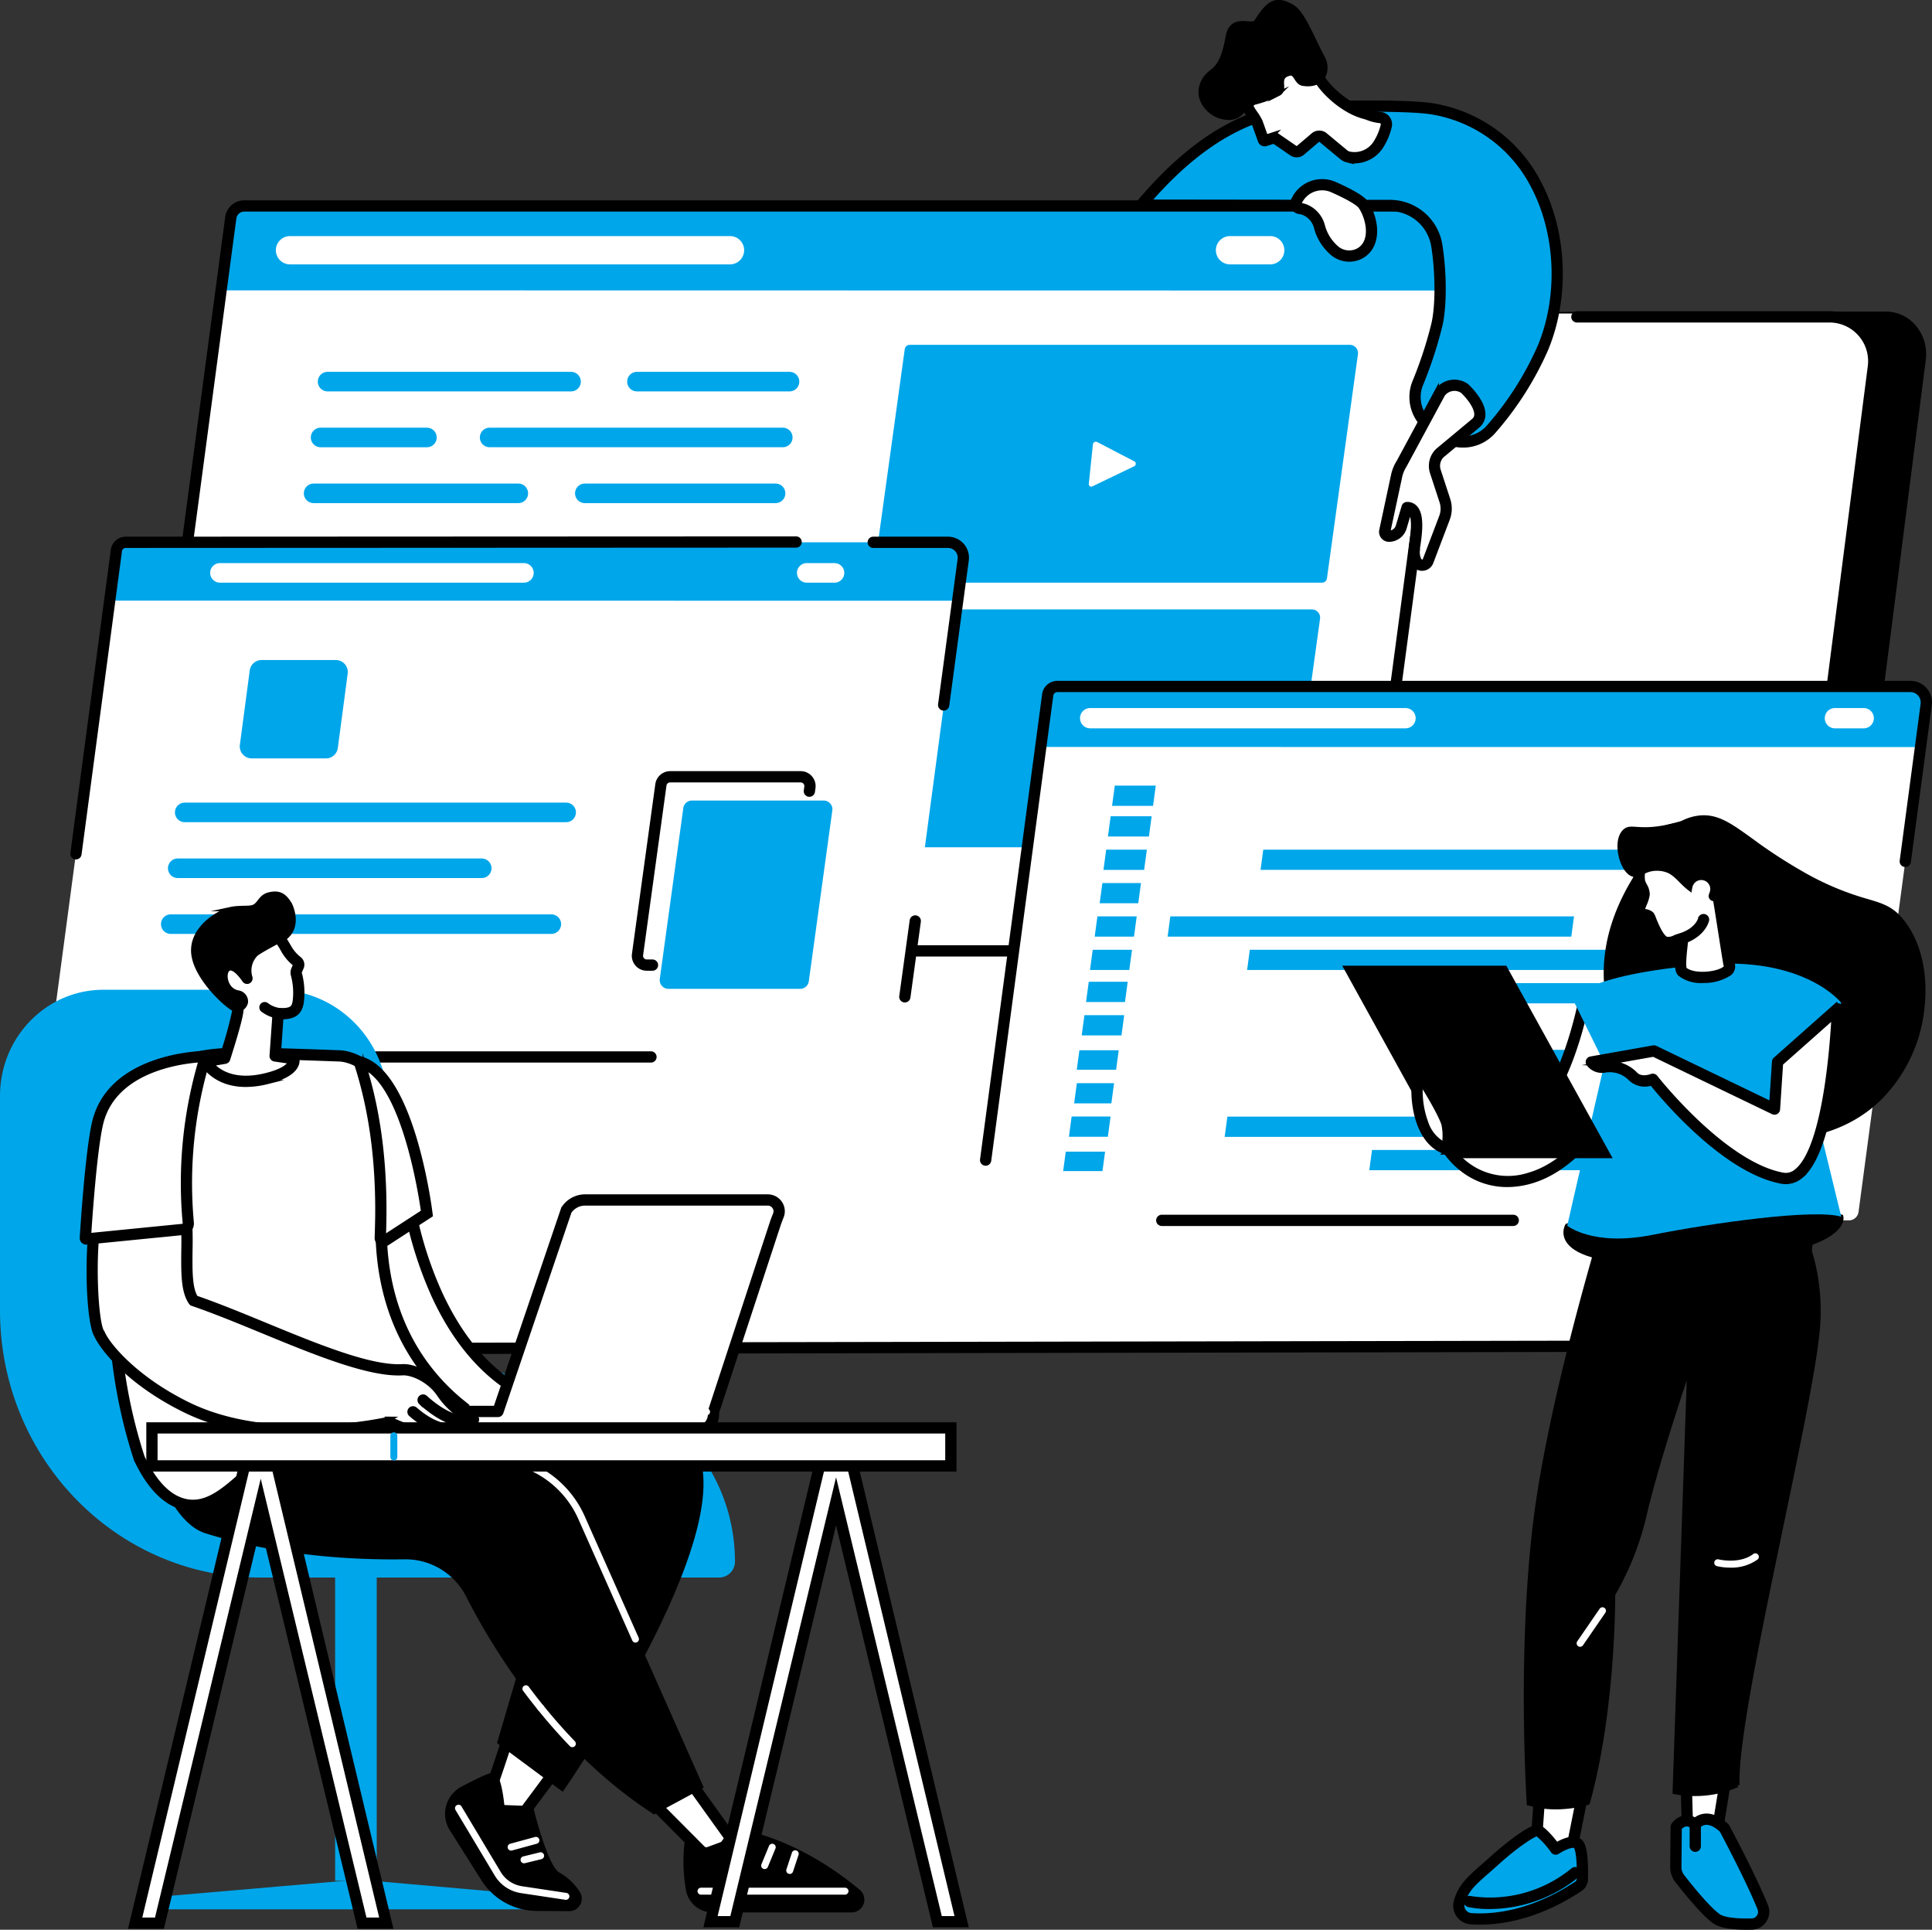 <svg xmlns="http://www.w3.org/2000/svg" width="450.423" height="449.823"><rect width="100%" height="100%" fill="#333333" stroke="none"/><path d="m51.881 313.725 344.528.751 5.982.013 11.123.024a6.319 6.319 0 0 0 6.16-5.61L448.481 83.78c.7-5.477-3.292-10.65-8.8-10.65l-356.954.324Z" stroke="#000" stroke-miterlimit="10"/><path d="M426.288 73.078c6.213 0 11.265 6.258 10.47 12.436L407.74 308.915a6.289 6.289 0 0 1-6.232 5.493l-2.719.1-351.688-.1a6.294 6.294 0 0 1-6.232-7.106l29.6-227.944c.4-3.142 2.82-6.278 5.979-6.278Z" fill="#fff"/><path d="M47.107 315.218a7.106 7.106 0 0 1-7.039-8.022l29.6-227.946a7.117 7.117 0 0 1 7.037-6.2h251.652a.812.812 0 1 1 0 1.624H76.704a5.49 5.49 0 0 0-5.426 4.785l-29.6 227.946a5.482 5.482 0 0 0 5.426 6.189l354.521-.641a6.046 6.046 0 0 0 5.7-5.125L435.949 85.41a9.508 9.508 0 0 0-9.412-10.735h-58.906a.812.812 0 1 1 0-1.624h58.91a11.132 11.132 0 0 1 11.023 12.567L408.94 308.035a7.636 7.636 0 0 1-7.312 6.542Z" stroke="#000" stroke-miterlimit="10"/><path d="M339.567 53.87a5.19 5.19 0 0 0-5.139-5.859h-277.5a3.163 3.163 0 0 0-3.134 2.763L31.426 218.416a2.856 2.856 0 0 0 2.831 3.234H314.42a3.163 3.163 0 0 0 3.134-2.763L339.567 53.87Z" fill="#fff"/><path d="M334.428 48.011a5.19 5.19 0 0 1 5.139 5.859l-2.1 13.854-286.35-.046 2.677-16.9a3.163 3.163 0 0 1 3.134-2.763Z" fill="#00a6ea"/><path d="M173.463 58.747a3.3 3.3 0 0 0-3.272-3.717H67.611a3.3 3.3 0 0 0-3.272 2.881 3.3 3.3 0 0 0 3.272 3.717h102.58a3.3 3.3 0 0 0 3.272-2.881Zm125.941 0a3.3 3.3 0 0 0-3.272-3.717h-9.366a3.3 3.3 0 0 0-3.272 2.881 3.3 3.3 0 0 0 3.272 3.717h9.366a3.3 3.3 0 0 0 3.272-2.881Z" fill="#fff"/><path d="M314.421 222.464H34.259a3.668 3.668 0 0 1-3.636-4.153L52.994 50.664a3.983 3.983 0 0 1 3.939-3.468h277.5a6 6 0 0 1 5.944 6.775l-22.018 165.024a3.983 3.983 0 0 1-3.938 3.469ZM56.933 48.823a2.356 2.356 0 0 0-2.328 2.054L32.231 218.524a2.044 2.044 0 0 0 2.026 2.314h280.164a2.356 2.356 0 0 0 2.328-2.054l22.01-165.02a4.378 4.378 0 0 0-4.333-4.94Z" stroke="#000" stroke-miterlimit="10"/><path d="M326.652 79.537a4.836 4.836 0 0 0-4.788-5.46H63.297a2.947 2.947 0 0 0-2.92 2.574L41.825 210.779a2.661 2.661 0 0 0 2.638 3.013h261.055a2.947 2.947 0 0 0 2.92-2.574l18.214-131.681Z" fill="#fff"/><path d="M316.588 82.549a1.919 1.919 0 0 0-1.9-2.166h-102.6a1.169 1.169 0 0 0-1.158 1.021l-7.36 53.219a1.056 1.056 0 0 0 1.047 1.2h103.587a1.169 1.169 0 0 0 1.159-1.021l7.227-52.249Zm-8.831 61.674a1.919 1.919 0 0 0-1.9-2.166h-102.6a1.169 1.169 0 0 0-1.159 1.021l-7.361 53.219a1.056 1.056 0 0 0 1.047 1.2h103.583a1.17 1.17 0 0 0 1.159-1.022l7.227-52.248Zm-205.963-41.959a2.279 2.279 0 0 0-2.261-2.568H74.748a2.279 2.279 0 0 0-2.261 1.99 2.279 2.279 0 0 0 2.261 2.568h24.785a2.279 2.279 0 0 0 2.261-1.99Zm82.963 0a2.279 2.279 0 0 0-2.259-2.571h-68.343a2.279 2.279 0 0 0-2.261 1.99 2.279 2.279 0 0 0 2.261 2.568h68.343a2.279 2.279 0 0 0 2.259-1.987Zm-63.919 10.455H73.12a2.279 2.279 0 0 0-2.261 1.99 2.279 2.279 0 0 0 2.261 2.568h47.718a2.279 2.279 0 0 0 2.259-1.98 2.279 2.279 0 0 0-2.259-2.578Zm59.978 0h-44.47a2.279 2.279 0 0 0-2.261 1.99 2.279 2.279 0 0 0 2.261 2.568h44.469a2.279 2.279 0 0 0 2.259-1.98 2.279 2.279 0 0 0-2.258-2.578Zm-47.683-26.042H76.377a2.279 2.279 0 0 0-2.261 1.991 2.279 2.279 0 0 0 2.261 2.568h56.756a2.279 2.279 0 0 0 2.259-1.98 2.279 2.279 0 0 0-2.259-2.579Zm50.937 0H148.5a2.279 2.279 0 0 0-2.261 1.991 2.279 2.279 0 0 0 2.261 2.568h35.57a2.279 2.279 0 0 0 2.259-1.98 2.279 2.279 0 0 0-2.259-2.579Z" fill="#00a6ea"/><g transform="translate(237.84 87.321)"><ellipse cx="15.458" cy="13.927" rx="15.458" ry="13.927" transform="rotate(-45.08 26.374 10.946)" fill="#00a6ea"/><path d="m16.002 25.471.956-9.2a.7.7 0 0 1 .973-.568l8.731 4.544a.638.638 0 0 1-.112 1.133l-9.687 4.659a.577.577 0 0 1-.861-.568Z" fill="#fff"/></g><path d="M449.076 164.215a3.72 3.72 0 0 0-3.683-4.2H246.506a2.267 2.267 0 0 0-2.246 1.98l-16.036 120.153a2.047 2.047 0 0 0 2.029 2.318h200.8a2.267 2.267 0 0 0 2.246-1.98l15.777-118.271Z" fill="#fff"/><path d="M442.238 181.731a3.535 3.535 0 0 0-3.5-3.992H249.7a2.154 2.154 0 0 0-2.135 1.882l-13.562 98.058a1.946 1.946 0 0 0 1.929 2.2h190.854a2.154 2.154 0 0 0 2.135-1.882l13.316-96.27Z" fill="#fff"/><path d="M445.393 160.016a3.719 3.719 0 0 1 3.683 4.2l-1.506 9.93-205.228-.033 1.915-12.117a2.267 2.267 0 0 1 2.246-1.98Z" fill="#00a6ea"/><path d="M330.026 167.71a2.364 2.364 0 0 0-2.345-2.664H254.16a2.365 2.365 0 0 0-2.345 2.065 2.364 2.364 0 0 0 2.345 2.664h73.521a2.364 2.364 0 0 0 2.345-2.065Zm106.823 0a2.365 2.365 0 0 0-2.346-2.664h-6.713a2.364 2.364 0 0 0-2.345 2.065 2.364 2.364 0 0 0 2.345 2.664h6.713a2.365 2.365 0 0 0 2.346-2.065Z" fill="#fff"/><path d="M229.791 271.234a.837.837 0 0 1-.109-.007.812.812 0 0 1-.7-.913l14.47-108.425a3.085 3.085 0 0 1 3.051-2.685h198.886a4.532 4.532 0 0 1 4.489 5.115l-4.88 36.579a.812.812 0 1 1-1.61-.215l4.879-36.575a2.907 2.907 0 0 0-2.878-3.28H246.507a1.458 1.458 0 0 0-1.441 1.272l-14.471 108.429a.812.812 0 0 1-.804.705Zm122.976 14.045h-81.884a.813.813 0 1 1 0-1.625h81.884a.813.813 0 1 1 0 1.625Z" stroke="#000" stroke-miterlimit="10"/><path d="M369.463 194.989h-94.114l.634-4.718h94.114Z" fill="#fff"/><path d="M389.773 202.768h-95.889l.634-4.718h95.889Z" fill="#00a6ea"/><path d="M377.164 210.548h-49.567l.634-4.718h49.566Zm-16.067 46.674h-94.114l.634-4.718h94.114Z" fill="#fff"/><path d="M381.406 265h-95.889l.634-4.718h95.889Zm-1.045 7.78h-61.126l.634-4.718h61.125Zm-14.034-54.454h-94.114l.634-4.718h94.114Zm20.309 7.78h-95.889l.634-4.718h95.889Z" fill="#00a6ea"/><path d="M361.419 241.664h-38l.634-4.718h38Z" fill="#fff"/><path d="M371.736 249.437h-38l.634-4.718h38Zm13.854-15.553h-61.126l.634-4.718h61.126ZM260.207 249.35h-9.168l.609-4.533h9.168Zm7.651-54.359h-9.555l.634-4.718h9.555Zm.962-7.151h-9.555l.634-4.718h9.555Zm-2.081 14.929h-9.478l.634-4.718h9.482Zm-1.366 7.782h-9l.634-4.718h9Zm-.998 7.776h-9.16l.634-4.718h9.16Zm-1.094 7.78h-9.161l.634-4.718h9.161Zm-1.821 15.246h-9.273l.634-4.718h9.273Zm.816-7.78h-9.081l.634-4.718h9.081Zm-5.246 39.407h-9.168l.609-4.533h9.168Zm1.253-7.997h-9.078l.634-4.718h9.078Zm.817-7.78h-8.678l.634-4.718h8.678Z" fill="#00a6ea"/><path d="M27.135 128.321a2.185 2.185 0 0 1 2.165-1.909h191.715a3.586 3.586 0 0 1 3.55 4.048l-15.208 114.006a2.185 2.185 0 0 1-2.165 1.909H13.633a1.973 1.973 0 0 1-1.956-2.234Z" fill="#fff"/><path d="M208.176 168.289H34.808a3.407 3.407 0 0 1-3.377-3.855l4.492-34.724h180.244l-4.61 35.62a3.407 3.407 0 0 1-3.381 2.959Z" fill="#fff"/><path d="M221.015 126.412a3.586 3.586 0 0 1 3.55 4.048l-1.646 9.572L25.286 140l1.849-11.679a2.185 2.185 0 0 1 2.165-1.909Z" fill="#00a6ea"/><path d="M17.71 199.834a.812.812 0 0 1-.806-.92l9.427-70.7a3 3 0 0 1 2.97-2.613l156.3-.07a.812.812 0 1 1 0 1.624l-156.3.07a1.376 1.376 0 0 0-1.36 1.2l-9.427 70.7a.812.812 0 0 1-.804.709Zm134.026 47.354H78.083a.813.813 0 0 1 0-1.625h73.653a.813.813 0 1 1 0 1.625Zm59.217-14.013a.826.826 0 0 1-.112-.008.812.812 0 0 1-.694-.916l2.434-17.683a.812.812 0 1 1 1.609.222l-2.433 17.685a.812.812 0 0 1-.804.7Zm9.055-68.032a.831.831 0 0 1-.109-.007.812.812 0 0 1-.7-.913l4.558-33.871a2.774 2.774 0 0 0-2.745-3.127h-17.451a.813.813 0 0 1 0-1.625h17.451a4.4 4.4 0 0 1 4.356 4.964l-4.558 33.875a.813.813 0 0 1-.802.704Z" stroke="#000" stroke-miterlimit="10"/><path d="M75.987 176.787H58.695a2.8 2.8 0 0 1-2.772-3.164l2.3-17.341a2.8 2.8 0 0 1 2.772-2.429h17.292a2.8 2.8 0 0 1 2.772 3.164l-2.3 17.341a2.8 2.8 0 0 1-2.772 2.429Zm38.584 25.895a2.279 2.279 0 0 0-2.261-2.568H41.438a2.279 2.279 0 0 0-2.261 1.99 2.279 2.279 0 0 0 2.261 2.568h70.87a2.279 2.279 0 0 0 2.263-1.99Z" fill="#00a6ea"/><path d="M124.408 133.829a2.279 2.279 0 0 0-2.261-2.568h-70.87a2.279 2.279 0 0 0-2.261 1.99 2.279 2.279 0 0 0 2.261 2.568h70.87a2.279 2.279 0 0 0 2.261-1.99Zm72.409 0a2.279 2.279 0 0 0-2.26-2.568h-6.471a2.279 2.279 0 0 0-2.261 1.99 2.279 2.279 0 0 0 2.261 2.568h6.471a2.279 2.279 0 0 0 2.26-1.99Z" fill="#fff"/><path d="M128.536 213.138H39.812a2.279 2.279 0 0 0-2.261 1.99 2.279 2.279 0 0 0 2.261 2.568h88.724a2.279 2.279 0 0 0 2.259-1.979 2.279 2.279 0 0 0-2.259-2.579Zm3.457-26.047H43.068a2.279 2.279 0 0 0-2.261 1.99 2.279 2.279 0 0 0 2.261 2.568h88.924a2.279 2.279 0 0 0 2.259-1.979 2.279 2.279 0 0 0-2.258-2.579Z" fill="#00a6ea"/><path d="M152.121 225.778h-1.334a2.987 2.987 0 0 1-2.959-3.395l5.448-39.55a3 3 0 0 1 2.959-2.579h30.428a2.987 2.987 0 0 1 2.959 3.395l-.122.885a.812.812 0 1 1-1.609-.222l.122-.885a1.363 1.363 0 0 0-1.35-1.548h-30.428a1.368 1.368 0 0 0-1.35 1.177l-5.449 39.55a1.363 1.363 0 0 0 1.35 1.548h1.334a.812.812 0 1 1 0 1.624Z" stroke="#000" stroke-miterlimit="10"/><path d="M186.541 230.501h-30.7a2.04 2.04 0 0 1-2.021-2.318l5.486-39.819a2.04 2.04 0 0 1 2.021-1.761h30.7a2.04 2.04 0 0 1 2.021 2.318l-5.486 39.819a2.04 2.04 0 0 1-2.021 1.761ZM307.399 24.857c-14.078 0-27.391 6.371-41.383 22.963l57.954.074a11.088 11.088 0 0 1 11.007 9.374c1.024 6.449 1.042 14.527-.077 18.8a95 95 0 0 1-4.307 13.092 8.631 8.631 0 0 0 2.858 10.341l2.542 1.861a8.642 8.642 0 0 0 11.653-1.322 73.392 73.392 0 0 0 12.046-18.893c8.159-19.508 1.934-50.3-25.182-55.673-5.781-1.142-24.101-.617-27.111-.617Z" fill="#00a6ea"/><path d="M341.088 103.836a9.414 9.414 0 0 1-5.576-1.814l-2.541-1.861a9.4 9.4 0 0 1-3.125-11.315 95.212 95.212 0 0 0 4.268-12.979c1.063-4.056 1.089-12 .061-18.47a10.277 10.277 0 0 0-10.205-8.689l-57.955-.074a.812.812 0 0 1-.62-1.336c13.376-15.862 26.723-23.25 42-23.252.487 0 1.375-.014 2.547-.032 6.426-.1 19.8-.308 24.721.668a33.955 33.955 0 0 1 24.1 17.826c6.113 11.476 6.769 26.768 1.671 38.957a74.515 74.515 0 0 1-12.179 19.11 9.451 9.451 0 0 1-7.167 3.261Zm-73.309-56.825 56.192.072a11.894 11.894 0 0 1 11.808 10.059c1.075 6.775 1.036 14.823-.094 19.136a96.886 96.886 0 0 1-4.345 13.205 7.783 7.783 0 0 0 2.591 9.367l2.541 1.861a7.868 7.868 0 0 0 10.558-1.2 72.873 72.873 0 0 0 11.912-18.677c4.918-11.757 4.287-26.5-1.606-37.566a32.38 32.38 0 0 0-22.985-17c-4.757-.943-18.508-.729-24.38-.637-1.183.018-2.08.032-2.572.032-14.336.009-26.96 6.799-39.62 21.348Z" stroke="#000" stroke-miterlimit="10"/><path d="M302.292 46.842a6.554 6.554 0 0 1 8.655-3.194c2.532 1.127 5.82 2.745 6.773 3.927 1.14 1.413 2.989 5.823 1.447 9.2a5.155 5.155 0 0 1-7.882 1.789 11.03 11.03 0 0 1-3.692-5.821 5.844 5.844 0 0 0-3.191-3.765 5 5 0 0 0-1.39-.384 1.043 1.043 0 0 1-.869-1.373c.037-.115.092-.241.149-.379Z" fill="#fff"/><path d="M314.553 60.503a6.149 6.149 0 0 1-3.765-1.3 11.9 11.9 0 0 1-3.975-6.233 5.022 5.022 0 0 0-2.735-3.25 4.192 4.192 0 0 0-1.164-.323 1.855 1.855 0 0 1-1.542-2.44c.045-.134.105-.285.179-.449a7.366 7.366 0 0 1 9.726-3.6c3.851 1.714 6.231 3.113 7.074 4.159 1.367 1.7 3.226 6.383 1.553 10.047a5.765 5.765 0 0 1-3.885 3.213 6.11 6.11 0 0 1-1.466.176Zm-11.52-13.328c-.05.111-.091.214-.122.3a.225.225 0 0 0 .022.2.235.235 0 0 0 .175.108 5.8 5.8 0 0 1 1.616.445 6.641 6.641 0 0 1 3.647 4.278 10.322 10.322 0 0 0 3.41 5.41 4.5 4.5 0 0 0 3.85.827 4.149 4.149 0 0 0 2.8-2.311c1.39-3.042-.371-7.151-1.34-8.352-.308-.382-1.556-1.507-6.47-3.695a5.739 5.739 0 0 0-7.584 2.785Z" stroke="#000" stroke-miterlimit="10"/><path d="M326.788 108.061a8.828 8.828 0 0 0-1.235 3.107l-2.7 12.6a1.012 1.012 0 0 0 .991 1.225 2.951 2.951 0 0 0 2.825-2.109l1.358-4.561c3.669-.136 1.74 8.669 1.73 9.362-.016 1.029-.18 2.485.5 3.319l.18.215a1.465 1.465 0 0 0 2.491-.4l3.832-10.083a5.986 5.986 0 0 0 .108-4.03l-2.229-6.814a4.154 4.154 0 0 1 1.1-4.323l8.384-6.975c3.032-2.82-2.671-8.045-2.671-8.045a4.155 4.155 0 0 0-5.747 1Z" fill="#fff"/><path d="M331.555 132.559a2.263 2.263 0 0 1-1.746-.823l-.179-.215a5.025 5.025 0 0 1-.7-3.415c0-.152.01-.3.012-.437a7.438 7.438 0 0 1 .1-.82c.616-4.046.53-6.545-.257-7.427a.894.894 0 0 0-.2-.167l-1.149 3.858a3.786 3.786 0 0 1-3.6 2.689 1.824 1.824 0 0 1-1.784-2.208l2.7-12.6a9.6 9.6 0 0 1 1.324-3.34l8.9-16.495a.766.766 0 0 1 .045-.074 4.968 4.968 0 0 1 6.884-1.2.79.79 0 0 1 .082.066c.156.143 3.811 3.527 3.823 6.6a3.452 3.452 0 0 1-1.147 2.634l-8.417 7.005a3.345 3.345 0 0 0-.848 3.446l2.229 6.814a6.814 6.814 0 0 1-.123 4.576l-3.83 10.077a2.249 2.249 0 0 1-1.75 1.421 2.319 2.319 0 0 1-.369.035Zm-3.452-15.053a2.466 2.466 0 0 1 1.9.835c1.493 1.674 1.167 5.364.651 8.753-.046.3-.081.513-.087.611 0 .138-.007.294-.012.456a4.014 4.014 0 0 0 .331 2.326l.174.209a.652.652 0 0 0 .614.23.633.633 0 0 0 .5-.4l3.83-10.078a5.188 5.188 0 0 0 .095-3.488l-2.229-6.814a4.988 4.988 0 0 1 1.316-5.167l8.42-7.008a1.843 1.843 0 0 0 .6-1.408c-.006-1.936-2.314-4.5-3.256-5.378a3.3 3.3 0 0 0-2.458-.509 3.27 3.27 0 0 0-2.087 1.3l-8.89 16.472-.02.036a8.056 8.056 0 0 0-1.134 2.848l-2.706 12.6a.2.2 0 0 0 .2.242 2.153 2.153 0 0 0 2.047-1.528l1.358-4.561a.812.812 0 0 1 .748-.58Zm-1.315-9.445Z" stroke="#000" stroke-miterlimit="10"/><path d="M314.345 36.597a2.71 2.71 0 0 1-1.094-.556l-4.913-4.074a1.433 1.433 0 0 0-1.673.113l-3.514 2.984a1.322 1.322 0 0 1-1.594.07l-4.445-3.048-2.168.7a.331.331 0 0 1-.413-.2l-1.424-3.995c-.609-1.392-2.694-3.668-2.149-4.185 0 0 6.369-14.122 13.375-10.816a4.663 4.663 0 0 1 2.248 2.367l.941 2.149c.945 2.158 5.754 7.094 10.8 8.375a15.938 15.938 0 0 0 3.427.921 1.586 1.586 0 0 1 1.418 2.024 13.854 13.854 0 0 1-1.7 4.082 6.59 6.59 0 0 1-7.068 3.109Z" fill="#fff"/><path d="M315.815 37.584a7.126 7.126 0 0 1-1.594-.181l-.066-.016a3.541 3.541 0 0 1-1.423-.721l-4.862-4.031a.619.619 0 0 0-.686.068l-3.508 2.98a2.143 2.143 0 0 1-2.579.121l-4.116-2.823-1.789.576a1.137 1.137 0 0 1-1.427-.7l-1.414-3.967a13.166 13.166 0 0 0-1.022-1.665c-.931-1.377-1.678-2.481-1.06-3.269.521-1.122 4.492-9.355 9.7-11.275a5.892 5.892 0 0 1 4.709.172 5.465 5.465 0 0 1 2.646 2.775l.941 2.149c.9 2.052 5.593 6.73 10.26 7.914.235.06.513.159.835.274a9.517 9.517 0 0 0 2.443.624 2.377 2.377 0 0 1 1.8 1 2.4 2.4 0 0 1 .351 2.052l-.066.235a14.188 14.188 0 0 1-1.718 4.046 7.45 7.45 0 0 1-6.355 3.662Zm-8.238-6.647a2.252 2.252 0 0 1 1.188.34.841.841 0 0 1 .091.065l4.913 4.074a1.882 1.882 0 0 0 .765.392l.051.012a5.759 5.759 0 0 0 6.191-2.737 12.635 12.635 0 0 0 1.545-3.645l.067-.239a.788.788 0 0 0-.114-.672.752.752 0 0 0-.574-.32 10.819 10.819 0 0 1-2.886-.715c-.284-.1-.528-.188-.689-.229-5.443-1.381-10.351-6.562-11.348-8.837l-.941-2.149a3.845 3.845 0 0 0-1.851-1.958 4.268 4.268 0 0 0-3.454-.117c-4.739 1.746-8.626 10.081-8.826 10.515a11.246 11.246 0 0 0 .969 1.594 13.663 13.663 0 0 1 1.176 1.949l.021.053 1.267 3.555 1.724-.555a.812.812 0 0 1 .708.1l4.445 3.048a.51.51 0 0 0 .614-.024l3.508-2.98a2.244 2.244 0 0 1 1.44-.52Z" stroke="#000" stroke-miterlimit="10"/><path d="M280.618 18.826c1.643-3.1 4.035-1.4 5.607-10.212.945-5.3 5.689-2.074 6.638-3.556 2.779-4.342 4.445-5.749 8.321-3.566 2.568 1.446 4.578 7.055 7.271 12.1 1.394 2.61.22 6.718-4.709 5.925-1.543-.248-1.642-2.646-2.994-2.371-3.513.714-.624 3.687-2.684 4.727a29.112 29.112 0 0 1-5.586 2.047c-3.09.942-2.977 4.58-7.883 3.267-2.558-.691-6.231-4.112-3.981-8.361Z" stroke="#000" stroke-miterlimit="10"/><g fill="#00a6ea"><path d="M90.478 257.553v23.443c0 22.927 18.1 41.513 40.435 41.513 22.332 0 40.435 18.586 40.435 41.513a3.7 3.7 0 0 1-3.7 3.7H60.617C27.139 367.722 0 339.859 0 305.488v-50.021c0-13.67 10.794-24.753 24.11-24.753h40.227c14.437 0 26.141 12.016 26.141 26.839Z"/><path d="M78.131 325.475h9.699v112.934h-9.699z"/><path d="m128.441 442.074-42.926-3.769h-3.936l-43.823 3.769v2.99h90.685Z"/></g><path d="M112.214 422.367c1-1.007 6.747-18.9 6.747-18.9l11.365 8.109-12.46 16.746Z" fill="#fff"/><path d="M117.867 429.136a.812.812 0 0 1-.589-.253l-5.652-5.956a.812.812 0 0 1-.006-1.112c.677-.91 3.886-10.247 6.569-18.595a.812.812 0 0 1 1.245-.413l11.365 8.109a.812.812 0 0 1 .18 1.146l-12.46 16.746a.814.814 0 0 1-.6.326Zm-4.652-6.895 4.577 4.823 11.389-15.307-9.787-6.983c-1.684 5.212-4.824 14.718-6.179 17.467Z" stroke="#000" stroke-miterlimit="10"/><path d="m132.696 444.99-7.558-.045a14.874 14.874 0 0 1-12.379-6.762l-7.473-11.832a6.646 6.646 0 0 1 2.505-9.417c3.119-1.658 6.388-3.273 7.154-3.2 1.555.148 2.183 7.5 2.183 7.5l6.734.259s3.327 13.833 6.254 15.405a12.856 12.856 0 0 1 4.623 4.363 2.412 2.412 0 0 1-2.043 3.729Z" stroke="#000" stroke-miterlimit="10"/><path d="M131.937 442.851a.832.832 0 0 1-.122-.009l-10.344-1.557a8.632 8.632 0 0 1-6.14-4.115l-9.135-15.261a.812.812 0 1 1 1.394-.834l9.135 15.262a7.012 7.012 0 0 0 4.989 3.344l10.339 1.557a.812.812 0 0 1-.12 1.615Z" fill="#fff"/><path d="M119.178 431.374a.812.812 0 0 1-.213-1.6l5.76-1.569a.812.812 0 1 1 .427 1.567l-5.76 1.569a.818.818 0 0 1-.214.033Zm2.996 2.959a.812.812 0 0 1-.192-1.6l3.862-.945a.812.812 0 1 1 .386 1.578l-3.862.945a.8.8 0 0 1-.194.022Zm28.819-15.381 13.2 13.258 7-2.569-12.164-16.962Z" fill="#fff"/><path d="M164.186 433.024a.811.811 0 0 1-.576-.239l-13.2-13.258a.812.812 0 0 1 .075-1.213l8.027-6.273a.812.812 0 0 1 1.16.167l12.164 16.962a.812.812 0 0 1-.38 1.236l-6.995 2.569a.81.81 0 0 1-.275.049Zm-11.974-13.994 12.182 12.24 5.5-2.021-11.048-15.406Z" stroke="#000" stroke-miterlimit="10"/><path d="M160.022 430.136a37.97 37.97 0 0 0 .444 10.625 5.8 5.8 0 0 0 5.688 4.524h32.384a2.476 2.476 0 0 0 1.59-4.376c-5.758-4.824-16.351-12.191-29.374-14.353l-3.632 5.084Z" stroke="#000" stroke-miterlimit="10"/><path d="M196.998 441.644h-33.562a.812.812 0 1 1 0-1.624h33.562a.812.812 0 1 1 0 1.624Zm-18.726-5.961a.813.813 0 0 1-.751-1.122l1.777-4.309a.812.812 0 0 1 1.5.619l-1.777 4.309a.812.812 0 0 1-.749.503Zm5.843 1.133a.813.813 0 0 1-.771-1.067l1.286-3.888a.812.812 0 0 1 1.542.51l-1.286 3.887a.813.813 0 0 1-.771.558Z" fill="#fff"/><path d="M81.149 326.179s60.306-7.02 78.238 8.5-28.308 82.276-28.308 82.276l-14.623-10.845 13.871-47.18-55.746-15.832Z" stroke="#000" stroke-miterlimit="10"/><path d="M47.959 356.903c8.76 2.78 24.434 6.375 46.341 6.076a16.349 16.349 0 0 1 14.8 8.9c6.489 12.725 20.533 35.638 43.41 50.488l10.926-5.887-27.887-62.776a23.166 23.166 0 0 0-13.2-12.345L67.08 321.092s-17.138-4.79-25.54 10.509c-1.5 2.732-4.287-2.152-4.951.052-2.271 7.559 3.847 22.863 11.37 25.25Z" stroke="#000" stroke-miterlimit="10"/><path d="M148.152 382.885a.812.812 0 0 1-.743-.483l-12.6-28.368a22.475 22.475 0 0 0-12.734-11.913l-26.468-9.705a.812.812 0 0 1 .559-1.525l26.468 9.706a24.1 24.1 0 0 1 13.658 12.778l12.6 28.368a.813.813 0 0 1-.741 1.142Zm-14.714 24.386a.809.809 0 0 1-.586-.249 131.607 131.607 0 0 1-7.434-8.439.812.812 0 1 1 1.263-1.022 130.418 130.418 0 0 0 7.343 8.335.812.812 0 0 1-.585 1.375Z" fill="#fff"/><path d="M126.049 398.884a.81.81 0 0 1-.632-.3 143.8 143.8 0 0 1-3.479-4.481.812.812 0 0 1 1.3-.97c1.123 1.507 2.28 3 3.439 4.43a.812.812 0 0 1-.631 1.323ZM94.851 277.469s5.3 48.163 40.922 51.314l-40.922.581s-15.152-30.7-15.767-42.658 15.767-9.237 15.767-9.237Z" fill="#fff"/><path d="M94.851 330.178a.813.813 0 0 1-.729-.453c-.622-1.26-15.233-30.991-15.85-42.975a8.778 8.778 0 0 1 2.74-7.383c4.682-4.181 13.595-2.76 13.971-2.7a.812.812 0 0 1 .674.712 87.922 87.922 0 0 0 7.051 24.26c7.537 16.2 18.686 25.056 33.135 26.335a.812.812 0 0 1-.06 1.621l-40.922.581Zm-3.785-52.157c-2.816 0-6.614.45-8.974 2.56a7.234 7.234 0 0 0-2.2 6.086c.559 10.863 13.578 38.008 15.46 41.88l32.561-.462c-11.266-3.461-20.4-12.247-26.7-25.8a90.485 90.485 0 0 1-7.094-24.095 27.3 27.3 0 0 0-3.053-.17Z" stroke="#000" stroke-miterlimit="10"/><path d="M44.159 246.86c6.91-1.624 9.792-1.646 34.908-.736 6.139.222 13.441 7.927 14.163 14.027-1.952 5.851-10.956 34.74 4.764 57.312a48.813 48.813 0 0 0 9.426 10.082 31.608 31.608 0 0 1-10.854 5.8c-8.1 2.406-12.178-.195-18.708 0-17.274.515-23.608 19.753-34.766 17.338-2.979-.645-6.928-2.969-10.63-10.764a120.015 120.015 0 0 1-5.005-22.623 124.122 124.122 0 0 1 5.913-54.761c1.224-3.839 2.644-13.76 10.789-15.675Z" fill="#fff"/><path d="M45.003 351.706a9.8 9.8 0 0 1-2.082-.226c-4.34-.94-8.105-4.711-11.191-11.209l-.039-.1a121.172 121.172 0 0 1-5.039-22.784 123.982 123.982 0 0 1 5.95-55.12c.159-.5.328-1.131.523-1.861 1.257-4.7 3.362-12.578 10.85-14.339 6.921-1.627 9.547-1.684 35.123-.757 6.825.247 14.2 8.515 14.94 14.743l.021.18-.057.172c-3.383 10.145-9.7 35.968 4.66 56.591a48.254 48.254 0 0 0 9.27 9.915l.781.631-.781.631a32.327 32.327 0 0 1-11.134 5.95c-5.353 1.589-9.061 1.056-12.647.539a35.241 35.241 0 0 0-6.268-.506c-8.743.261-14.655 5.539-19.871 10.2-4.219 3.767-8.233 7.35-13.009 7.35Zm-11.784-12.085c2.854 5.99 6.234 9.445 10.045 10.271 4.915 1.064 8.97-2.556 13.665-6.747 5.423-4.842 11.57-10.33 20.9-10.608a36.412 36.412 0 0 1 6.549.522c3.57.514 6.941 1 11.953-.489a30.442 30.442 0 0 0 9.79-5.04 49.71 49.71 0 0 1-8.8-9.6c-14.7-21.108-8.4-47.359-4.926-57.857-.829-5.98-7.875-12.936-13.363-13.135-25.375-.919-27.969-.865-34.693.715-6.541 1.538-8.489 8.824-9.652 13.177-.2.75-.373 1.4-.549 1.949a122.383 122.383 0 0 0-5.88 54.417 119.547 119.547 0 0 0 4.961 22.425Z" stroke="#000" stroke-miterlimit="10"/><path d="M99.533 282.867S95.471 250.3 83.766 247.52c4.118 12.657 5.489 26.431 4.89 41a.743.743 0 0 0 1.146.659Z" fill="#fff"/><path d="M89.398 290.112a1.558 1.558 0 0 1-1.554-1.625c.634-15.419-.953-28.738-4.851-40.719l-.448-1.376 1.408.334c12.114 2.877 16.216 34.684 16.385 36.037l.063.5-10.157 6.592a1.553 1.553 0 0 1-.846.257Zm-4.364-41.275c3.587 11.723 5.039 24.7 4.438 39.588l9.186-5.962c-.545-3.886-4.417-29.082-13.624-33.624Z" stroke="#000" stroke-miterlimit="10"/><path d="m64.145 246.14.69-9.785c.468-.032.791-.052.886-.053 2.73-.031 3.617-.916 3.852-3.158a16.721 16.721 0 0 0-.485-6.091 1.3 1.3 0 0 1 .056-.838l.467-1.094a.952.952 0 0 0-.315-.98l-.248-.2a9.974 9.974 0 0 1-2.224-2.624c-.546-.917-1.474-2.635-2.111-2.939-1.794-.856-9.071-4.663-13.139 1.989-3.172 5.187 2.011 12.327 3.894 14.666.455.565-3.075 11.653-3.075 11.653l-4.481.762s3.438 6.595 14.135 4.008c7.618-1.842 6.407-4.676 6.407-4.676Z" fill="#fff"/><path d="M57.305 252.873c-7.378 0-9.986-4.81-10.113-5.054a.812.812 0 0 1 .584-1.176l3.992-.679a96.073 96.073 0 0 0 2.925-10.6c-2.361-2.976-7.1-10.049-3.813-15.421 2.866-4.687 7.574-5.49 13.992-2.39l.19.091c.719.344 1.373 1.4 2.217 2.845l.242.411a9.159 9.159 0 0 0 2.041 2.411l.249.2a1.762 1.762 0 0 1 .584 1.82.774.774 0 0 1-.037.107l-.467 1.094a.491.491 0 0 0-.017.314 17.522 17.522 0 0 1 .507 6.381c-.289 2.761-1.593 3.85-4.65 3.886l-.135.005-.587 8.327 3.565.526a.813.813 0 0 1 .629.484 2.458 2.458 0 0 1-.174 2c-.81 1.615-3.095 2.886-6.79 3.78a21 21 0 0 1-4.934.638Zm-7.98-4.846c1.391 1.6 5.043 4.446 12.532 2.635 4.1-.991 5.318-2.215 5.68-2.856a1.463 1.463 0 0 0 .137-.325l-3.647-.538a.812.812 0 0 1-.692-.86l.69-9.785a.812.812 0 0 1 .754-.753c.492-.034.832-.054.932-.056 2.379-.028 2.868-.661 3.053-2.431a15.934 15.934 0 0 0-.463-5.8 2.12 2.12 0 0 1 .095-1.364l.434-1.016a.14.14 0 0 0-.05-.11l-.249-.2a10.767 10.767 0 0 1-2.407-2.836l-.249-.425a10.337 10.337 0 0 0-1.52-2.2l-.191-.092c-2.065-1-8.349-4.033-11.9 1.774-2.814 4.6 1.744 11.137 3.834 13.733.307.382.729.905-2.934 12.409a.811.811 0 0 1-.638.554Z" stroke="#000" stroke-miterlimit="10"/><path d="M53.816 211.903c1.973-.425 4.239-.122 5.2-.474 1.544-.568 1.587-2.417 3.722-2.936 2.585-.629 3.664.475 4.675 2.013a4.34 4.34 0 0 1 .438.869c1.625 4.359-.427 6.485-1.34 7.177 0 0-5.817 3.006-6.812 3.864a5.372 5.372 0 0 0-1.33 5.438.822.822 0 0 1-.365.9.775.775 0 0 1-1.042-.237c-.756-1.1-2.408-3.217-3.584-2.715-1.477.631-1.017 5.058 2.241 5.569a2.129 2.129 0 0 1 1.715 2.228 2.165 2.165 0 0 1-1.667 1.733 2.231 2.231 0 0 1-1.676-.431c-2.126-1.358-8.125-7.115-8.87-12.276-.902-6.218 6.07-10.156 8.695-10.722Zm11.754 25.108h-.028a7.83 7.83 0 0 1-4.318-1.612.754.754 0 0 1 .977-1.15 6.3 6.3 0 0 0 3.4 1.254.755.755 0 0 1-.027 1.509Z" stroke="#000" stroke-miterlimit="10"/><path d="M178.953 279.71h-42.5a5.254 5.254 0 0 0-4.411 2.363l-15.936 46.931h-37.62v.7a4.014 4.014 0 0 0 4.014 4.014h79.829a4.014 4.014 0 0 0 4.014-4.014v-.619l14.409-43.883c.219-.668.49-1.317.74-1.974a2.638 2.638 0 0 0-2.539-3.518Z" fill="#fff"/><path d="M162.329 334.533h-79.83a4.831 4.831 0 0 1-4.826-4.826v-.7a.812.812 0 0 1 .812-.812h37.034l15.756-46.38a.818.818 0 0 1 .088-.181 6.036 6.036 0 0 1 5.092-2.733h42.5a3.479 3.479 0 0 1 2.91 1.511 3.372 3.372 0 0 1 .389 3.113l-.22.567c-.184.47-.358.915-.508 1.371l-14.37 43.765v.483a4.831 4.831 0 0 1-4.827 4.822ZM79.3 329.816a3.205 3.205 0 0 0 3.2 3.093h79.829a3.205 3.205 0 0 0 3.2-3.2v-.618a.806.806 0 0 1 .058-.3l14.393-43.834c.164-.5.354-.985.538-1.455l.214-.554a1.726 1.726 0 0 0-.209-1.613 1.877 1.877 0 0 0-1.572-.809h-42.5a4.421 4.421 0 0 0-3.676 1.912l-15.909 46.831a.812.812 0 0 1-.769.551Zm87.044-.727Z" stroke="#000" stroke-miterlimit="10"/><path d="M147.688 303.765a3.3 3.3 0 1 0 4.214-2.655 3.542 3.542 0 0 0-4.214 2.655Zm17.065 26.136h-39.932a.813.813 0 0 1 0-1.625h39.932a.813.813 0 0 1 0 1.625Zm-61.555-5.016c-2.432-3.807-6.9-5.735-9.354-5.6-11.166.631-32.7-10.666-48.708-16.125-2.773-4.034-.756-12.859-2.017-23.448l-20.423 1.765c-2.038 10.094-1.261 27.23.5 29.5 1.167 2.78 7.518 10.854 20.423 17.145 20.171 9.833 47.171 3.405 47.171 3.405s13.684 7.234 19.593-.627c.007.002-4.75-2.208-7.185-6.015Z" fill="#fff"/><path d="M102.195 335.401c-5.132 0-10.253-2.389-11.507-3.015-3.023.659-28.358 5.76-47.418-3.532-13.636-6.647-19.659-14.946-20.778-17.474-1.933-2.875-2.592-20.136-.589-30.061a.812.812 0 0 1 .726-.648l20.422-1.765a.811.811 0 0 1 .876.713 92.429 92.429 0 0 1 .46 12.011c-.04 4.811-.071 8.645 1.28 10.855 5.044 1.734 10.714 4.068 16.2 6.327 12.043 4.958 24.486 10.085 31.932 9.665 2.9-.163 7.593 2.071 10.085 5.97 2.279 3.566 6.8 5.7 6.848 5.718a.812.812 0 0 1 .307 1.225c-2.281 3.035-5.564 4.011-8.844 4.011Zm-11.4-4.684a.812.812 0 0 1 .379.094c.126.066 12.2 6.329 17.938.343a19.091 19.091 0 0 1-6.6-5.832c-2.3-3.6-6.476-5.339-8.624-5.223-7.8.439-20.431-4.758-32.642-9.785-5.561-2.289-11.311-4.657-16.373-6.383a.813.813 0 0 1-.407-.309c-1.783-2.594-1.749-6.747-1.706-12.007a95.673 95.673 0 0 0-.361-11.024l-19.023 1.644c-1.967 10.525-.93 26.451.465 28.244a.8.8 0 0 1 .108.184c1.2 2.857 7.675 10.706 20.03 16.729 19.669 9.589 46.36 3.409 46.627 3.345a.808.808 0 0 1 .191-.02Z" stroke="#000" stroke-miterlimit="10"/><path d="M107.98 332.062c-.946 0-4.63-.344-9.911-5.139a.812.812 0 0 1 1.092-1.2c5.422 4.922 8.865 4.718 8.9 4.716a.812.812 0 0 1 .155 1.617c-.022-.001-.102.006-.236.006Zm-3.557 1.849c-1.119 0-4.285-.392-8.666-4.2a.812.812 0 1 1 1.065-1.226c4.757 4.133 7.768 3.8 7.8 3.794a.816.816 0 0 1 .915.689.808.808 0 0 1-.672.917 2.956 2.956 0 0 1-.442.026Z" stroke="#000" stroke-miterlimit="10"/><path d="M20.145 288.809a.22.22 0 0 1-.244-.232c.142-2.315 1.242-19.6 2.8-26.563 3.517-15.725 25.212-15.749 25.212-15.749a99.927 99.927 0 0 0-4.018 38.79 1.379 1.379 0 0 1-1.232 1.519Z" fill="#fff"/><path d="M20.122 289.624a1.032 1.032 0 0 1-1.032-1.1c.122-1.988 1.239-19.629 2.818-26.69 3.617-16.172 25.78-16.383 26-16.384h1.089l-.309 1.044a99.608 99.608 0 0 0-3.989 38.477 2.191 2.191 0 0 1-.485 1.619 2.168 2.168 0 0 1-1.475.791l-22.518 2.234q-.048.009-.099.009Zm26.7-42.5c-4.372.273-20.436 2.155-23.324 15.068-1.435 6.419-2.492 21.9-2.738 25.741l21.828-2.166a.557.557 0 0 0 .378-.2.576.576 0 0 0 .127-.427 100.777 100.777 0 0 1 3.724-38.015Z" stroke="#000" stroke-miterlimit="10"/><path d="m84.398 448.287-23.614-98-23.614 98h-5.66l25.945-108.468 6.655-.01 25.948 108.478Z" fill="#fff"/><path d="M91.091 449.099h-7.329l-.15-.622-22.825-94.722-22.974 95.344h-7.33l26.334-110.092 7.937-.011Zm-6.05-1.625h3.991L63.473 340.622l-5.374.008-25.557 106.844h3.991l24.254-100.653Z" stroke="#000" stroke-miterlimit="10"/><path d="m218.534 447.951-23.614-98-23.614 98h-5.66l25.946-108.468 6.655-.01 25.948 108.478Z" fill="#fff"/><path d="M225.223 448.763h-7.329l-.15-.622-22.825-94.722-22.974 95.344h-7.33l26.334-110.092 7.937-.011Zm-6.05-1.625h3.991l-25.559-106.852-5.373.008-25.557 106.845h3.991l24.254-100.654Z" stroke="#000" stroke-miterlimit="10"/><path fill="#fff" d="M221.681 341.702H35.422v-8.861h186.259z"/><path d="M222.494 342.514H34.611v-10.485h187.883ZM36.235 340.89h184.634v-7.237H36.235Z" stroke="#000" stroke-miterlimit="10"/><path d="M91.818 340.433a.812.812 0 0 1-.812-.812v-4.934a.812.812 0 1 1 1.624 0v4.934a.812.812 0 0 1-.812.812Z" fill="#00a6ea"/><g stroke="#000" stroke-miterlimit="10"><path d="M411.691 264.756c2.461.156 16.157 1.021 26.365-8.975 11.5-11.263 12.983-30.838 5.329-40.669-4.694-6.029-8.432-2.751-23.84-11.5-13.561-7.7-17.163-13.927-24.121-12.621-5.409 1.015-8.609 5.788-12.061 10.938-2.952 4.4-10.885 16.242-8.134 31.133 3.208 17.358 19.416 30.612 36.462 31.694Z"/><path d="M414.261 265.103c-.942 0-1.809-.032-2.588-.081-17.774-1.123-33.556-14.844-36.711-31.914-2.772-15 5.181-26.866 8.175-31.333 3.453-5.152 6.714-10.018 12.235-11.054 4.535-.851 7.654 1.4 12.822 5.127a118.74 118.74 0 0 0 11.483 7.526 66.654 66.654 0 0 0 15.6 6.662c3.651 1.087 5.855 1.743 8.318 4.907 3.793 4.871 5.46 12.159 4.574 19.994a34.849 34.849 0 0 1-9.927 21.034c-7.806 7.646-17.576 9.131-23.981 9.132ZM397.21 191.09a9.389 9.389 0 0 0-1.737.167c-5.3.994-8.5 5.768-11.885 10.823-2.96 4.417-10.824 16.15-8.092 30.933 3.111 16.834 18.679 30.365 36.213 31.473 5.989.379 17.35-.273 26.158-8.9a34.307 34.307 0 0 0 9.768-20.708c.87-7.7-.757-14.84-4.463-19.6-2.356-3.027-4.5-3.664-8.045-4.72a67.16 67.16 0 0 1-15.715-6.71 119.329 119.329 0 0 1-11.533-7.557c-4.346-3.14-7.211-5.201-10.669-5.201Z"/></g><path d="M429.265 283.616s2.424 8.314-33.76 10.338-30.129-8.255-30.129-8.255l37.987-11.067Z" stroke="#000" stroke-miterlimit="10"/><path d="m393.083 413.972.459 17.075 6.03.652 2.984-18.375Z" fill="#fff"/><path d="M399.573 432.511a.822.822 0 0 1-.088 0l-6.03-.652a.812.812 0 0 1-.725-.786l-.459-17.075a.813.813 0 0 1 .756-.832l9.474-.648a.819.819 0 0 1 .656.263.811.811 0 0 1 .2.678l-2.984 18.375a.813.813 0 0 1-.8.677Zm-5.238-2.2 4.559.493 2.7-16.6-7.675.525Z" stroke="#000" stroke-miterlimit="10"/><path d="m358.864 419.578-.962 13.6 7.969.652 2.845-14.252Z" fill="#fff"/><path d="M365.871 434.642h-.067l-7.969-.652a.812.812 0 0 1-.744-.867l.962-13.6a.812.812 0 0 1 .81-.755h9.852a.812.812 0 0 1 .8.971l-2.845 14.252a.813.813 0 0 1-.799.651Zm-7.1-2.208 6.448.527 2.509-12.571h-8.1Z" stroke="#000" stroke-miterlimit="10"/><path d="M367.999 439.687a2.047 2.047 0 0 0 .906-1.651c.052-2 .059-6.246-.746-7.844-1.068-2.119-5.474.834-5.474.834s-2.579-3.574-4.089-4.325c-.781-.389-5.354 2.656-9.964 6.805-5.052 4.548-7.333 6-8.422 9.919a3.056 3.056 0 0 0 2.745 3.827c4.641.334 14.005-.221 25.044-7.565Z" fill="#00a6ea"/><path d="M344.997 448.138c-.779 0-1.48-.029-2.1-.073a3.882 3.882 0 0 1-2.9-1.644 3.793 3.793 0 0 1-.566-3.21c.982-3.535 2.933-5.251 6.476-8.368.664-.584 1.39-1.222 2.185-1.938.36-.324 8.847-7.935 10.87-6.929 1.289.642 3.086 2.861 3.933 3.97 1.06-.614 3.12-1.629 4.6-1.24a2.119 2.119 0 0 1 1.392 1.123c.823 1.633.907 5.377.833 8.23a2.857 2.857 0 0 1-1.268 2.306c-9.779 6.501-18.298 7.773-23.455 7.773Zm13.353-20.645c-.874.183-4.577 2.482-9.173 6.619-.8.72-1.531 1.363-2.2 1.95-3.524 3.1-5.132 4.514-5.984 7.583a2.173 2.173 0 0 0 .328 1.839 2.263 2.263 0 0 0 1.692.96c4.506.322 13.685-.214 24.536-7.433a1.233 1.233 0 0 0 .544-1c.1-3.66-.151-6.448-.66-7.457a.5.5 0 0 0-.354-.282c-.988-.259-3.082.849-3.943 1.426a.812.812 0 0 1-1.111-.2 19.143 19.143 0 0 0-3.675-4.005Zm9.65 12.2Z" stroke="#000" stroke-miterlimit="10"/><path d="M347.302 444.495a23.3 23.3 0 0 1-4.925-.458.812.812 0 0 1 .369-1.582 30.422 30.422 0 0 0 23.975-6.577.812.812 0 0 1 1.013 1.27 32.569 32.569 0 0 1-20.432 7.347Z" stroke="#000" stroke-miterlimit="10"/><path d="m390.701 435.2.088-9.349s1.875-2.835 4.444-.531c0 0 2.376-3.332 6.786.822 0 0 6.206 11.568 8.953 18.449a2.844 2.844 0 0 1-2.562 3.907c-2.848.066-6.532-.087-8.136-1.171-2.507-1.7-6.8-7.04-8.672-9.448a4.3 4.3 0 0 1-.901-2.679Z" fill="#00a6ea"/><path d="M407.28 449.322c-3.652 0-6.159-.444-7.461-1.324-2.529-1.71-6.635-6.763-8.857-9.623a5.129 5.129 0 0 1-1.074-3.185l.088-9.348a.812.812 0 0 1 .135-.44 4.258 4.258 0 0 1 2.7-1.773 3.382 3.382 0 0 1 2.346.606 4.171 4.171 0 0 1 2.282-.973c1.628-.161 3.353.609 5.133 2.286a.818.818 0 0 1 .159.208c.062.116 6.26 11.688 8.992 18.532a3.656 3.656 0 0 1-3.3 5.02q-.585.014-1.143.014Zm-15.682-23.192-.085 9.076a3.5 3.5 0 0 0 .732 2.172c1.741 2.241 6.054 7.631 8.485 9.274 1.116.755 3.836 1.12 7.662 1.033a1.991 1.991 0 0 0 1.634-.905 2.022 2.022 0 0 0 .192-1.889c-2.551-6.39-8.191-17.01-8.852-18.248-1.368-1.262-2.67-1.872-3.765-1.763a2.565 2.565 0 0 0-1.708.912.812.812 0 0 1-1.2.133 2.144 2.144 0 0 0-1.669-.683 2.464 2.464 0 0 0-1.426.889Zm-.9 9.068Z" stroke="#000" stroke-miterlimit="10"/><path d="M395.232 424.508a.812.812 0 0 1 .812.812v5.039a.812.812 0 0 1-.812.812.812.812 0 0 1-.812-.811v-5.04a.812.812 0 0 1 .812-.812Zm-38.789-4.158s-2.274-34.33 1.457-65.208 17.61-74.974 17.61-74.974 14.932-.678 25.8.783 15.171-.042 15.171-.042 8.114 9.29 7.452 26.757-19.6 91.145-18.878 108.437a24.806 24.806 0 0 1-14.615 1.61l3.418-99.3s-7.073 20.441-10.393 34.445a67.038 67.038 0 0 1-7.4 18.8s.2 26.539-5.891 48.564c-.002.005-7.197 2.257-13.731.128Z" stroke="#000" stroke-miterlimit="10"/><path d="M368.385 383.867a.812.812 0 0 1-.669-1.272l5.214-7.588a.812.812 0 0 1 1.339.92l-5.214 7.588a.812.812 0 0 1-.67.352Zm35.059-18.451a13.961 13.961 0 0 1-3.178-.351.812.812 0 0 1 .4-1.574c.048.012 4.819 1.177 8.052-1.221a.812.812 0 1 1 .968 1.3 10.438 10.438 0 0 1-6.242 1.846Zm-24.797-113.469s-8.375 18.839-22.031 22.687-23.168-7.78-23.106-19.785l4.642-1.539s4.764 12.3 15.389 9.1 15.556-28.225 15.556-28.225Z" fill="#fff"/><path d="M351.368 276.206a16.928 16.928 0 0 1-10.372-3.527c-5.154-3.924-8.334-10.757-8.3-17.834a.813.813 0 0 1 .557-.767l4.642-1.539a.813.813 0 0 1 1.013.477c.184.473 4.626 11.561 14.4 8.618 10.036-3.024 14.945-27.359 14.993-27.6a.812.812 0 0 1 1.512-.228l9.55 17.761a.813.813 0 0 1 .027.715c-.349.783-8.689 19.232-22.552 23.138a20.11 20.11 0 0 1-5.47.786Zm-17.041-20.772c.136 6.367 3.036 12.438 7.653 15.952a15.79 15.79 0 0 0 14.416 2.466c12.106-3.411 20.108-19.289 21.342-21.879l-8.321-15.476c-1.485 6.253-6.447 23.922-15.642 26.692a12.688 12.688 0 0 1-3.666.567c-7.312 0-11.3-7.137-12.4-9.443Z" stroke="#000" stroke-miterlimit="10"/><path d="M429.267 233.769s-8.4-10.959-32.121-8.912c-28.328 2.445-30.488 8.042-30.488 8.042l7.4 14.984-8.678 37.818s5.929 4.911 19.819 2.153 37.759-6.141 44.07-4.236l-8.8-36.086Z" fill="#00a6ea"/><g stroke="#000" stroke-miterlimit="10"><path d="M338.162 269.202h36.5l-23.938-43.337h-36.5Z"/><path d="M375.118 269.476h-37.116l-24.237-43.879h37.116Zm-36.8-.542h35.879l-23.639-42.8h-35.879Z"/></g><path d="M337.323 267.835a16.028 16.028 0 0 0 0-5.992c-.686-2.4-4.938-9.528-6.154-11.021s-2.246 14.442 6.154 17.013Z" fill="#fff"/><path d="M337.322 268.648a.821.821 0 0 1-.238-.035c-5.3-1.622-7.364-8.161-7.53-13.739-.087-2.942.29-4.59 1.122-4.9a.979.979 0 0 1 1.122.338c1.336 1.64 5.588 8.8 6.305 11.31a16.66 16.66 0 0 1 .017 6.367.812.812 0 0 1-.8.66Zm-6.053-16.292a21.345 21.345 0 0 0 1.2 9.271 8.788 8.788 0 0 0 4.2 5.086 13.069 13.069 0 0 0-.127-4.645c-.546-1.905-3.616-7.234-5.273-9.712Z" stroke="#000" stroke-miterlimit="10"/><path d="m413.699 258.522-28.1-13.544-14.6 2.584a3.127 3.127 0 0 0 3.1 1.165 7.468 7.468 0 0 1 6.573 2.15c1.738 1.912 4.668.7 4.668.7s15.895 20.423 30.168 23.057c11.6 2.141 12.881-39.48 12.881-39.48l-13.959 12.378Z" fill="#fff"/><path d="M416.36 275.527a5.547 5.547 0 0 1-1.006-.094c-13.395-2.472-27.812-19.8-30.306-22.907a4.863 4.863 0 0 1-4.984-1.1 6.648 6.648 0 0 0-5.835-1.9 3.93 3.93 0 0 1-3.907-1.513.812.812 0 0 1 .532-1.253l14.6-2.584a.813.813 0 0 1 .494.068l27.018 13.021.646-9.793a.812.812 0 0 1 .271-.554l13.958-12.378a.812.812 0 0 1 1.351.633c-.041 1.319-1.086 32.381-9.322 39.025a5.508 5.508 0 0 1-3.51 1.329Zm-31.028-24.761a.812.812 0 0 1 .642.313c.157.2 15.872 20.209 29.675 22.757a3.789 3.789 0 0 0 3.2-.9c6.555-5.288 8.268-28.976 8.632-35.9l-12.272 10.883-.7 10.661a.812.812 0 0 1-1.163.678l-27.866-13.43-12.1 2.142a2.7 2.7 0 0 0 .579-.039 8.332 8.332 0 0 1 7.311 2.4c1.326 1.459 3.734.5 3.758.491a.809.809 0 0 1 .304-.056Z" stroke="#000" stroke-miterlimit="10"/><path d="M382.083 212.661c-.316-.5 1.18-3.2 1.233-4.186s-.717-1.809-1.04-2.843a7.665 7.665 0 0 1 .038-2.874c.439-12.33 13.872-9.4 13.872-9.4 3.085.933 4.9 4.4 5.5 6.7 1.15 4.461-.97 9.855-.97 9.855.09.2 2.293 14.641 2.39 14.827 1.4 2.682-7.958 4.437-10.9 1.736-.994-.913.278-7.62 0-7.627-1.1-.029-2.453 1.153-3.841.785-2.046-.543-3.587-5.668-3.88-6.049a2.465 2.465 0 0 0-1.111-.4c-.554-.126-1.125-.262-1.291-.524Z" fill="#fff"/><path d="M396.936 228.636a7.984 7.984 0 0 1-5.285-1.562c-.818-.751-.767-2.7-.358-6.511l.074-.7c-.116.043-.236.09-.357.138a4.523 4.523 0 0 1-2.859.421c-1.755-.466-2.991-3.019-4.066-5.709-.081-.2-.17-.424-.229-.562-.156-.053-.433-.116-.63-.161a2.759 2.759 0 0 1-1.829-.89c-.379-.6-.1-1.369.517-2.915a9.448 9.448 0 0 0 .591-1.749 2.876 2.876 0 0 0-.458-1.319 7.709 7.709 0 0 1-.545-1.239 7.991 7.991 0 0 1 0-3.207c.142-3.629 1.378-6.374 3.673-8.156 4.359-3.386 10.9-2.01 11.181-1.95l.062.016c3.339 1.01 5.344 4.551 6.047 7.277 1.079 4.186-.514 9.018-.915 10.127.109.59.361 2.174 1.088 6.8.5 3.161 1.109 7.064 1.23 7.677a2.082 2.082 0 0 1-.835 2.6 11.048 11.048 0 0 1-6.097 1.574Zm-4.159-2.734c1.984 1.77 7.5 1.234 9.27-.126.484-.371.39-.553.333-.661-.1-.19-.112-.215-1.345-8.076-.48-3.056-1.022-6.516-1.105-6.9a.814.814 0 0 1 .025-.518c.02-.052 2.008-5.209.939-9.355-.479-1.859-2.052-5.23-4.91-6.117-.461-.092-6.2-1.16-9.816 1.656-1.907 1.484-2.931 3.836-3.043 6.989a.85.85 0 0 1-.015.127 6.611 6.611 0 0 0-.06 2.476 6.308 6.308 0 0 0 .439.978 4.175 4.175 0 0 1 .637 2.15 8.67 8.67 0 0 1-.7 2.265c-.167.42-.424 1.063-.526 1.441.2.066.489.132.654.169a2.632 2.632 0 0 1 1.572.7 4.556 4.556 0 0 1 .471 1.018c.437 1.094 1.767 4.421 2.975 4.742a3.164 3.164 0 0 0 1.848-.362 4.685 4.685 0 0 1 1.807-.449.851.851 0 0 1 .6.285c.3.348.275.624.083 2.415-.138 1.228-.487 4.506-.133 5.153Zm-9.926-13.44Zm-.082-.235Z" stroke="#000" stroke-miterlimit="10"/><path d="M378.705 193.832c1.349-1.368 2.723 0 8.089-.755 4.464-.627 5.752-1.886 9.13-1.328a9.549 9.549 0 0 1 4.321 1.662 10.676 10.676 0 0 1 3.894 6.265c.957 3.71-.242 8.036-.781 9.672a.915.915 0 0 1-.948.622 23.732 23.732 0 0 1-3.012-.434.69.69 0 0 1-.5-.934 3.423 3.423 0 0 0 .116-.34 2.6 2.6 0 1 0-4.96-1.413 3.167 3.167 0 0 0-.074.325c-1.971-1.492-2.983-3.182-4.805-4.09a6.645 6.645 0 0 0-2.637-.6c-3.167-.112-4.22 1.765-5.719 1.4-2.617-.63-4.541-7.594-2.114-10.052Zm13.173 25.828a.812.812 0 0 1-.244-1.587c4.132-1.3 4.73-3.863 4.736-3.888a.812.812 0 0 1 1.588.343c-.031.143-.813 3.515-5.836 5.095a.808.808 0 0 1-.244.037Z" stroke="#000" stroke-miterlimit="10"/></svg>